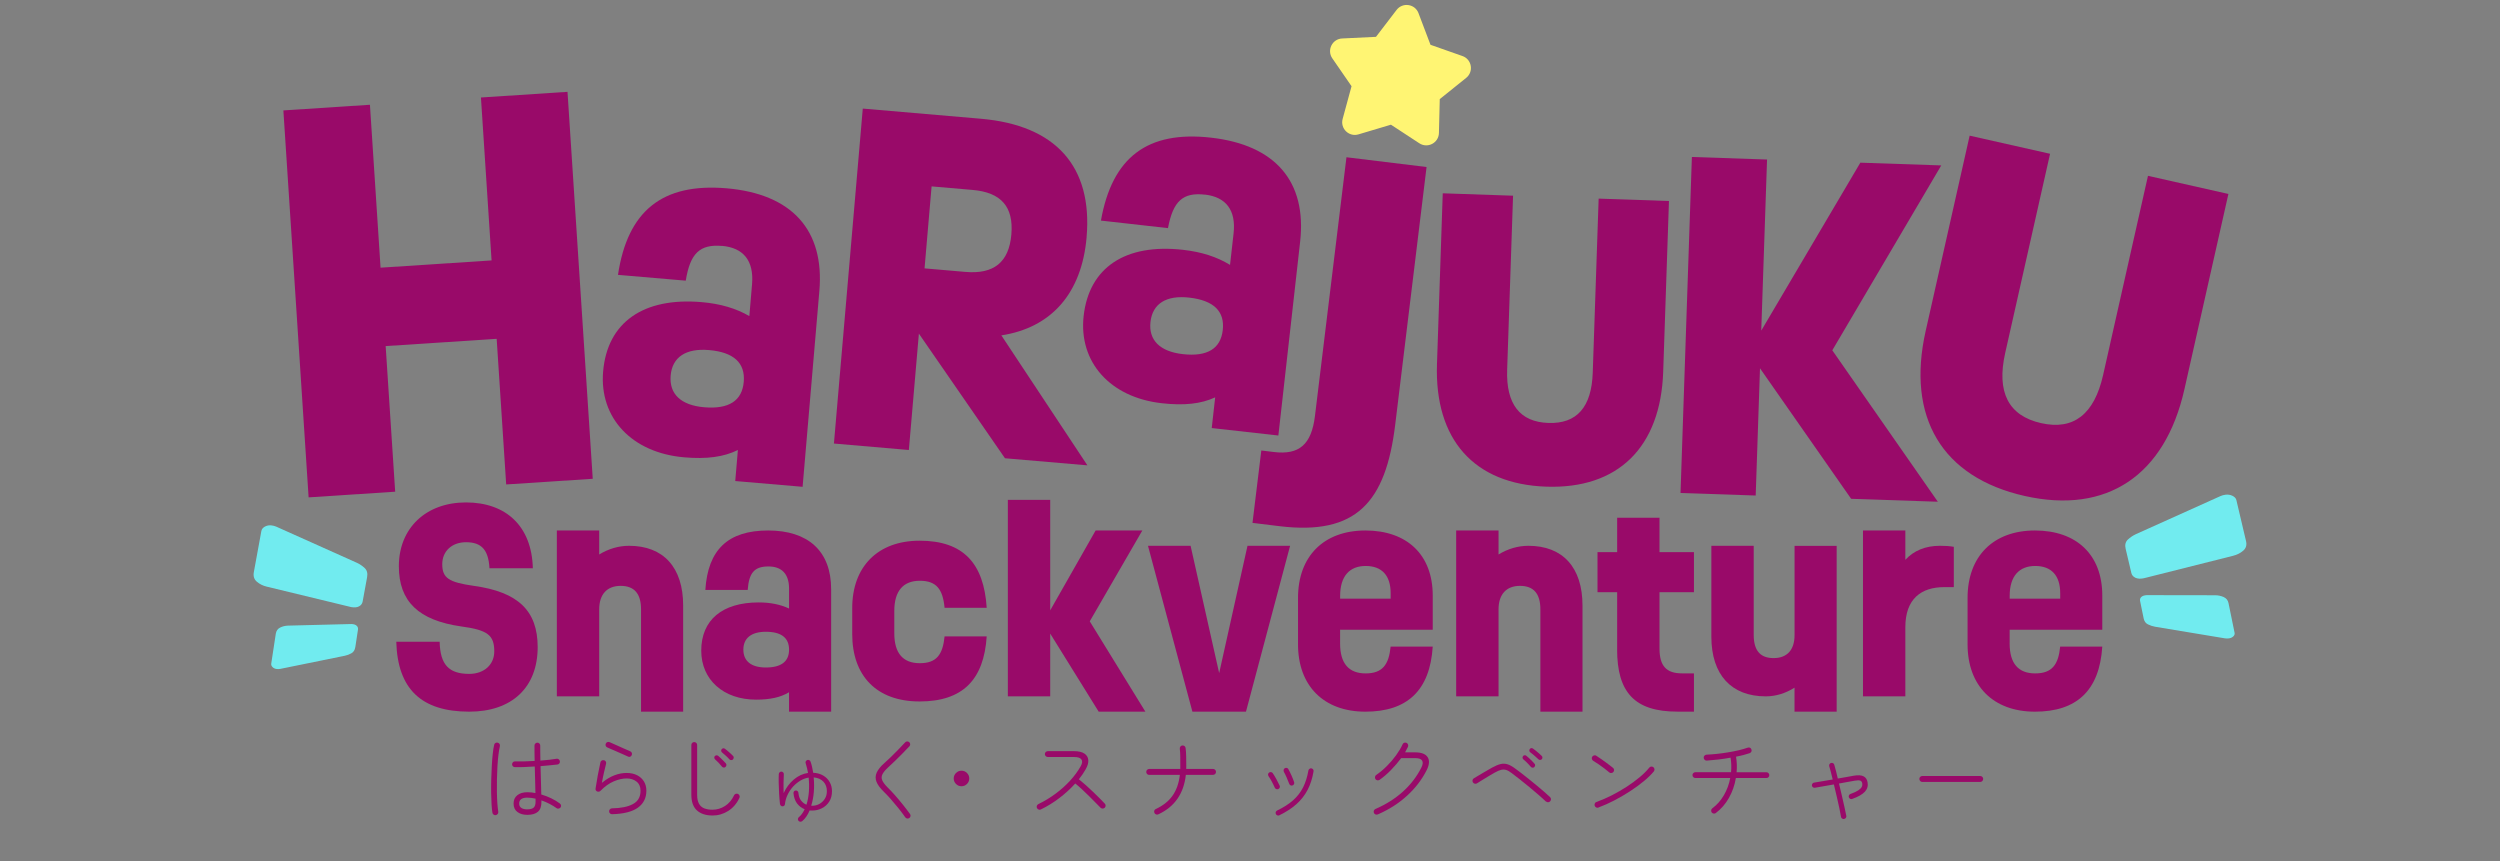 <?xml version="1.0" encoding="UTF-8"?>
<svg id="Layer_1" data-name="Layer 1" xmlns="http://www.w3.org/2000/svg" viewBox="0 0 720 248">
  <rect x="0" y="0" width="720" height="248" fill="#808080" stroke="none"/>
  <defs>
    <style>
      .cls-1 {
        fill: #fff573;
      }

      .cls-2 {
        fill: #990a69;
      }

      .cls-3 {
        fill: #71ebef;
      }
    </style>
  </defs>
  <g>
    <path class="cls-2" d="M143.04,97.58l-31.97,2.09,2.74,41.94-24.93,1.63-7.27-111.44,24.93-1.63,3.06,46.92,31.97-2.09-3.06-46.92,24.93-1.63,7.27,111.44-24.93,1.63-2.74-41.94Z"/>
    <path class="cls-2" d="M207.95,70.83c-6.35-.54-9.18,2.06-10.45,10l-19.52-1.67c2.77-18.48,12.81-26.5,31.27-24.93,18.81,1.61,28.23,12.01,26.73,29.53l-4.83,56.44-19.4-1.66.76-8.94c-4.08,2.02-8.99,2.67-15.46,2.11-15.05-1.29-24.5-11.33-23.35-24.74,1.21-14.11,11.54-21.4,28.36-19.96,5.41.46,9.91,1.8,13.75,4.02l.78-9.17c.57-6.7-2.42-10.51-8.65-11.05ZM202.8,117.29c7.17.61,10.94-1.91,11.4-7.32.46-5.41-2.82-8.53-10-9.15-6.7-.57-10.6,2.05-11.05,7.35-.45,5.29,2.94,8.54,9.64,9.12Z"/>
    <path class="cls-2" d="M312.95,68.27c-1.4,16.25-10.18,26.11-24.56,28.32l24.78,37.43-23.74-2.04-24.79-35.89-2.89,33.51-21.58-1.86,8.31-96.47,34.02,2.93c21.58,1.86,32.19,13.77,30.44,34.08ZM278.07,78.31c8.12.7,12.51-2.76,13.2-10.76.69-8-2.92-12.14-11.17-12.85l-11.8-1.02-2.03,23.61,11.8,1.02Z"/>
    <path class="cls-2" d="M347,56.06c-6.28-.71-9.15,1.8-10.62,9.64l-19.31-2.17c3.23-18.24,13.39-25.94,31.65-23.89,18.61,2.09,27.67,12.65,25.72,29.97l-6.27,55.82-19.19-2.15.99-8.84c-4.1,1.9-8.98,2.41-15.38,1.69-14.89-1.67-23.98-11.88-22.5-25.14,1.57-13.96,12-20.91,28.63-19.04,5.35.6,9.78,2.04,13.53,4.34l1.02-9.07c.74-6.63-2.12-10.48-8.28-11.18ZM340.66,101.99c7.09.8,10.9-1.6,11.5-6.95.6-5.35-2.57-8.53-9.67-9.33-6.63-.74-10.56,1.76-11.15,6.99-.59,5.23,2.69,8.55,9.32,9.29Z"/>
    <path class="cls-2" d="M363.26,129.74l3.61.44c7.23.88,10.83-2.07,11.84-10.4l9.07-74.49,23.07,2.81-9.03,74.21c-2.72,22.37-11.22,31.92-33.32,29.23l-7.78-.95,2.54-20.85Z"/>
    <path class="cls-2" d="M413.85,104.86l1.66-49.19,20.25.69-1.7,50.14c-.33,9.89,3.66,15.03,11.88,15.31,8.22.28,12.44-4.59,12.77-14.47l1.7-50.14,20.25.69-1.66,49.19c-.73,21.68-12.95,33.79-33.67,33.08-20.84-.71-32.21-13.61-31.48-35.29Z"/>
    <path class="cls-2" d="M506.88,106.04l-1.24,36.67-21.65-.73,3.27-96.77,21.65.73-1.67,49.28,28.54-48.37,23.3.79-31.38,53.25,30.39,43.61-24.96-.84-26.26-37.6Z"/>
    <path class="cls-2" d="M554.59,95.33l12.67-56.26,23.16,5.22-12.92,57.35c-2.55,11.31.93,18.1,10.33,20.22,9.4,2.12,15.32-2.56,17.87-13.87l12.92-57.35,23.16,5.22-12.67,56.26c-5.58,24.79-22.29,36.06-46,30.72-23.84-5.37-34.1-22.71-28.52-47.51Z"/>
  </g>
  <g>
    <path class="cls-2" d="M132.8,180.41c-12.27-1.76-17.93-7.2-17.93-17.34,0-10.95,7.79-18.37,19.33-18.37s18.96,6.84,19.26,18.96h-12.49c-.29-5.29-2.28-7.5-6.76-7.5-4.04,0-6.84,2.57-6.84,6.32,0,3.97,1.84,5.22,9.11,6.25,12.71,1.76,18.37,7.13,18.37,17.64,0,11.61-7.42,18.59-19.7,18.59-13.74,0-20.65-6.47-21.02-20.14h12.49c.15,6.61,2.65,9.26,8.53,9.26,4.26,0,7.2-2.65,7.2-6.47,0-4.7-1.91-6.17-9.55-7.2Z"/>
    <path class="cls-2" d="M160.37,152.78h12.2v6.91c2.65-1.62,5.59-2.5,8.6-2.5,9.92,0,15.58,6.25,15.58,17.2v30.57h-12.13v-29.47c0-4.56-1.98-6.76-5.88-6.76s-6.17,2.43-6.17,6.76v25.06h-12.2v-47.77Z"/>
    <path class="cls-2" d="M221.29,163.14c-3.97,0-5.59,1.76-5.95,6.76h-12.2c.73-11.61,6.54-17.12,18.08-17.12s18.15,5.95,18.15,16.9v35.28h-12.13v-5.59c-2.43,1.47-5.44,2.13-9.48,2.13-9.41,0-15.8-5.73-15.8-14.11,0-8.82,6.03-13.89,16.54-13.89,3.38,0,6.25.59,8.75,1.76v-5.73c0-4.19-2.06-6.39-5.95-6.39ZM220.56,192.24c4.48,0,6.69-1.76,6.69-5.14s-2.2-5.15-6.69-5.15c-4.19,0-6.47,1.84-6.47,5.15s2.28,5.14,6.47,5.14Z"/>
    <path class="cls-2" d="M245.44,182.62v-7.5c0-11.98,7.42-19.4,19.4-19.4,12.64,0,18.52,6.54,19.33,19.33h-12.13c-.51-5.37-2.35-7.79-7.13-7.79s-7.35,2.94-7.35,8.67v6.47c0,5.73,2.5,8.6,7.35,8.6s6.61-2.5,7.13-7.72h12.13c-.81,12.49-6.91,18.74-19.33,18.74s-19.4-7.42-19.4-19.4Z"/>
    <path class="cls-2" d="M302.46,182.47v18.08h-12.2v-56.59h12.2v31.82l13.08-23h13.45l-15.14,26.16,16.02,26.02h-13.45l-13.96-22.49Z"/>
    <path class="cls-2" d="M330.62,157.19h12.27l8.23,36.67,8.16-36.67h12.27l-12.71,47.77h-15.43l-12.79-47.77Z"/>
    <path class="cls-2" d="M373.83,185.56v-13.38c0-11.98,7.42-19.4,19.4-19.4s19.4,6.98,19.4,18.74v9.85h-26.68v3.97c0,5.73,2.5,8.6,7.35,8.6s6.69-2.5,7.2-7.72h12.13c-.81,12.71-7.42,18.74-19.4,18.74s-19.4-7.42-19.4-19.4ZM400.51,172.4v-1.54c0-5.15-2.57-7.86-7.2-7.86s-7.35,2.94-7.35,8.6v.81h14.55Z"/>
    <path class="cls-2" d="M419.38,152.78h12.2v6.91c2.65-1.62,5.59-2.5,8.6-2.5,9.92,0,15.58,6.25,15.58,17.2v30.57h-12.13v-29.47c0-4.56-1.98-6.76-5.88-6.76s-6.17,2.43-6.17,6.76v25.06h-12.2v-47.77Z"/>
    <path class="cls-2" d="M465.74,187.02v-16.46h-5.66v-11.54h5.66v-9.92h12.2v9.92h9.92v11.54h-9.92v16.24c0,5,1.98,7.13,6.47,7.13h3.45v11.02h-4.78c-12.42,0-17.35-5.66-17.35-17.93Z"/>
    <path class="cls-2" d="M528.95,204.96h-12.13v-6.91c-2.57,1.62-5.37,2.5-8.3,2.5-9.85,0-15.65-6.17-15.65-17.2v-26.16h12.2v25.65c0,4.48,1.84,6.69,5.73,6.69s6.03-2.35,6.03-6.61v-25.72h12.13v47.77Z"/>
    <path class="cls-2" d="M536.54,152.78h12.2v8.45c2.43-2.65,5.81-4.04,9.92-4.04,1.62,0,2.79.07,4.04.29v11.61h-2.72c-6.69,0-11.24,3.38-11.24,11.54v19.92h-12.2v-47.77Z"/>
    <path class="cls-2" d="M566.66,185.56v-13.38c0-11.98,7.42-19.4,19.4-19.4s19.4,6.98,19.4,18.74v9.85h-26.68v3.97c0,5.73,2.5,8.6,7.35,8.6s6.69-2.5,7.2-7.72h12.13c-.81,12.71-7.42,18.74-19.4,18.74s-19.4-7.42-19.4-19.4ZM593.34,172.4v-1.54c0-5.15-2.57-7.86-7.2-7.86s-7.35,2.94-7.35,8.6v.81h14.55Z"/>
  </g>
  <path class="cls-1" d="M408.52,3.77l3.46,9.13,9.21,3.24c2.7.95,3.3,4.49,1.07,6.29l-7.61,6.11-.24,9.76c-.07,2.86-3.25,4.53-5.65,2.96l-8.17-5.35-9.35,2.79c-2.74.82-5.31-1.69-4.56-4.45l2.56-9.42-5.54-8.03c-1.62-2.35-.03-5.58,2.83-5.72l9.75-.47,5.93-7.75c1.74-2.27,5.3-1.75,6.31.92Z"/>
  <path class="cls-3" d="M616.34,173.05c-.09-.44.03-.82.37-1.13.34-.31.87-.49,1.6-.52l19.62.03c.87,0,1.69.17,2.47.51.77.34,1.24.92,1.41,1.75l1.75,8.56c.08.39-.05.74-.39,1.05s-.77.5-1.29.56c-.39.04-.76.04-1.11-.02l-20.09-3.34c-.7-.12-1.38-.34-2.05-.67-.67-.32-1.09-.9-1.26-1.73l-1.03-5.05Z"/>
  <path class="cls-3" d="M612.19,158.08c-.27-1.14-.06-2.03.63-2.68.69-.64,1.45-1.16,2.29-1.55l24.37-10.97c.42-.19.9-.33,1.44-.4.72-.09,1.4,0,2.03.31s1.01.72,1.13,1.25l2.78,11.8c.27,1.14,0,2.06-.82,2.76-.81.7-1.79,1.19-2.93,1.47l-25.71,6.47c-.98.2-1.78.15-2.41-.15-.63-.3-1.01-.75-1.16-1.36l-1.64-6.96Z"/>
  <path class="cls-3" d="M102.32,186.38c-.13.83-.49,1.42-1.11,1.76-.61.34-1.24.58-1.88.71l-18.56,3.78c-.32.07-.66.08-1.03.05-.49-.05-.9-.22-1.22-.53s-.46-.65-.4-1.04l1.31-8.59c.13-.83.54-1.43,1.25-1.78.71-.35,1.47-.54,2.28-.56l18.24-.46c.68.02,1.18.18,1.51.48.33.3.46.68.39,1.12l-.77,5.07Z"/>
  <path class="cls-3" d="M104.44,173.25c-.11.61-.46,1.07-1.04,1.38-.58.31-1.33.38-2.26.21l-24.36-5.9c-1.08-.26-2.02-.73-2.81-1.41-.79-.68-1.08-1.59-.87-2.74l2.17-11.85c.1-.54.44-.97,1.02-1.28s1.21-.43,1.89-.35c.51.06.97.18,1.37.36l23.27,10.43c.8.37,1.54.87,2.21,1.5.67.63.9,1.52.69,2.66l-1.28,6.99Z"/>
  <g>
    <path class="cls-2" d="M142.79,234.76c-.23.03-.44-.01-.63-.15s-.31-.31-.34-.54c-.11-.6-.19-1.39-.25-2.39s-.1-2.12-.12-3.37c-.02-1.25,0-2.54.03-3.88.03-1.34.09-2.64.16-3.91.07-1.27.16-2.43.28-3.48.11-1.06.25-1.91.41-2.56.05-.23.18-.4.37-.51.19-.11.4-.14.63-.09s.41.18.53.37.16.41.11.63c-.16.67-.3,1.51-.42,2.53-.12,1.02-.22,2.13-.29,3.34s-.12,2.44-.14,3.71-.03,2.49-.01,3.68c.02,1.19.06,2.27.13,3.25s.16,1.77.26,2.39c.03.23-.01.43-.15.62-.13.18-.31.3-.54.36ZM151.87,234.68c-1.16,0-2.11-.27-2.85-.82-.74-.55-1.11-1.36-1.11-2.43s.36-1.82,1.07-2.4c.71-.58,1.68-.87,2.92-.87.77,0,1.54.08,2.3.24-.02-1.04-.04-2.23-.08-3.56s-.07-2.7-.11-4.09c-1.07.07-2.11.12-3.11.16s-1.87.04-2.61.03c-.23,0-.42-.08-.58-.25s-.24-.37-.24-.59c.02-.25.11-.45.28-.61s.37-.23.59-.21c.72.02,1.58.02,2.57,0,.99-.02,2.02-.06,3.07-.13-.02-.79-.03-1.57-.04-2.32,0-.76-.01-1.46-.01-2.11,0-.23.08-.43.25-.59s.37-.25.59-.25.42.08.58.25c.16.17.24.37.24.59,0,.67,0,1.37.01,2.1,0,.73.02,1.47.04,2.23.91-.07,1.78-.15,2.59-.24s1.5-.19,2.06-.29c.23-.04.44.01.62.15.18.13.29.31.33.54s0,.44-.13.63c-.12.19-.31.31-.55.34-.58.07-1.3.15-2.15.22s-1.76.16-2.73.25c.04,1.53.07,3.01.12,4.45.04,1.43.08,2.67.09,3.71,1.04.3,2.01.68,2.93,1.13.92.46,1.72.94,2.4,1.45.19.12.31.3.36.53s0,.44-.14.63c-.14.18-.33.29-.55.33s-.44,0-.63-.15c-.54-.4-1.2-.8-1.95-1.2-.76-.4-1.55-.73-2.38-1.02v.42c.02,1.3-.32,2.25-1,2.85-.69.6-1.7.9-3.04.9ZM151.87,233.09c.86,0,1.47-.17,1.83-.51.36-.34.54-.89.54-1.65v-.92c-.4-.09-.8-.16-1.2-.21-.4-.05-.79-.08-1.17-.08-1.57,0-2.35.57-2.35,1.72,0,.55.21.96.62,1.24.41.28.99.42,1.73.42Z"/>
    <path class="cls-2" d="M176.26,234.49c-.23,0-.43-.08-.59-.24-.17-.16-.25-.35-.25-.58,0-.25.08-.45.24-.61.16-.16.35-.25.58-.26,2.57-.04,4.58-.44,6.04-1.23,1.46-.78,2.19-2.06,2.19-3.84,0-1.14-.38-2.02-1.15-2.63-.77-.61-1.72-.91-2.86-.91s-2.37.28-3.68.83c-1.31.55-2.6,1.47-3.87,2.76-.12.12-.28.2-.46.22s-.36,0-.51-.07c-.33-.18-.48-.46-.42-.84.18-1.14.38-2.38.62-3.7.24-1.32.5-2.6.78-3.85.05-.23.18-.4.38-.51.2-.11.42-.14.65-.09.23.05.4.18.51.37.11.19.14.41.09.63-.18.7-.37,1.53-.59,2.47s-.43,1.96-.62,3.05c1.23-1.02,2.46-1.75,3.67-2.2,1.21-.45,2.37-.66,3.46-.65,1.16,0,2.16.22,3.01.65.84.43,1.5,1.03,1.97,1.79.47.77.7,1.66.7,2.68,0,2.08-.81,3.7-2.43,4.87-1.62,1.17-4.1,1.8-7.44,1.89ZM180.88,217.89c-.39-.18-.85-.38-1.39-.62-.54-.24-1.1-.48-1.68-.74-.58-.25-1.13-.49-1.64-.71-.51-.22-.94-.41-1.29-.57-.21-.09-.36-.24-.44-.46s-.07-.44.04-.65c.09-.21.24-.35.46-.42.22-.07.44-.06.65.03.49.21,1.1.48,1.82.81s1.45.65,2.19.98c.74.33,1.37.6,1.9.83.21.09.36.24.45.45.09.21.09.42,0,.63-.09.23-.24.39-.45.48-.21.09-.42.08-.63-.03Z"/>
    <path class="cls-2" d="M205.18,234.86c-1.88,0-3.37-.48-4.45-1.45s-1.62-2.47-1.62-4.51v-14.36c0-.23.08-.42.24-.58.16-.16.35-.24.58-.24.25,0,.45.08.61.24.16.16.24.35.24.58v14.36c0,1.09.18,1.95.54,2.59.36.63.88,1.08,1.54,1.33.67.25,1.44.38,2.32.38,1.3,0,2.51-.36,3.63-1.08s1.98-1.74,2.6-3.06c.09-.21.25-.36.48-.44.23-.08.45-.07.66.04.21.11.36.27.44.49.08.22.07.44-.04.65-.76,1.62-1.83,2.87-3.22,3.75-1.39.88-2.9,1.32-4.54,1.32ZM208.93,220.9c-.14.12-.31.18-.5.16s-.36-.11-.5-.26c-.23-.3-.55-.66-.95-1.1-.41-.43-.76-.77-1.06-1.02-.12-.12-.19-.27-.21-.45-.02-.18.03-.33.16-.48.14-.14.3-.21.49-.22s.35.05.49.17c.19.16.43.37.7.63.27.26.54.54.82.82.27.28.5.52.67.71.14.16.19.33.16.53-.04.19-.12.36-.26.5ZM211.06,218.74c-.12.12-.29.18-.49.17s-.37-.08-.51-.22c-.25-.3-.58-.65-1.02-1.04-.43-.4-.8-.71-1.09-.94-.14-.12-.22-.27-.25-.45s.02-.34.15-.5c.3-.32.62-.34.98-.08.19.14.44.33.73.58s.58.5.87.77c.29.26.52.49.7.69.14.14.2.31.18.51-.02.2-.1.37-.24.51Z"/>
    <path class="cls-2" d="M230.99,236.5c-.14.12-.31.18-.51.16s-.37-.11-.51-.26c-.12-.14-.18-.32-.17-.53,0-.21.09-.38.25-.5.69-.58,1.25-1.35,1.69-2.32-.84-.32-1.56-.85-2.15-1.61-.59-.76-.95-1.75-1.07-2.98-.02-.19.03-.37.14-.53s.28-.25.49-.26c.19-.03.37.01.53.15s.25.3.26.51c.09.95.35,1.7.78,2.24.43.55.95.94,1.54,1.19.37-1.14.6-2.4.7-3.76.1-1.36.07-2.71-.07-4.05-.81.12-1.6.41-2.36.86-.76.45-1.46,1.02-2.1,1.7-.63.69-1.16,1.46-1.58,2.34-.42.87-.69,1.8-.79,2.78-.02.18-.1.32-.24.44-.14.12-.31.16-.5.15-.18,0-.33-.07-.45-.2s-.2-.29-.24-.46c-.11-.95-.19-1.97-.25-3.06-.06-1.09-.1-2.13-.12-3.13-.02-.99,0-1.81.03-2.44.02-.21.1-.38.24-.51.14-.13.32-.2.53-.2.19.02.36.1.5.25.14.15.2.33.18.54-.04.6-.06,1.39-.08,2.36s0,1.99.03,3.05c.7-1.55,1.68-2.85,2.92-3.91,1.24-1.06,2.61-1.69,4.1-1.9-.09-.49-.19-.97-.3-1.44-.11-.47-.24-.92-.38-1.36-.07-.19-.06-.38.04-.55s.23-.3.41-.37c.19-.07.38-.06.57.03s.31.23.38.42c.18.49.33,1.01.45,1.56.12.54.23,1.1.32,1.66,1.13.05,2.09.32,2.9.81.81.48,1.43,1.11,1.86,1.89.43.77.65,1.65.65,2.61,0,1.18-.27,2.18-.8,3.01-.54.83-1.24,1.46-2.11,1.9-.87.44-1.8.66-2.79.66h-.37c-.12,0-.25,0-.37-.03-.54,1.32-1.27,2.36-2.16,3.11ZM233.63,232.06h.26c.76,0,1.46-.18,2.1-.53.64-.35,1.16-.84,1.56-1.48.4-.63.59-1.37.59-2.22,0-1.09-.33-1.99-1-2.71-.67-.71-1.6-1.12-2.8-1.23.14,1.39.15,2.79.04,4.2-.11,1.41-.37,2.73-.75,3.96Z"/>
    <path class="cls-2" d="M261.88,235.6c-.18.12-.38.17-.61.13-.23-.04-.41-.15-.55-.34-.62-.88-1.28-1.77-2.01-2.67-.72-.9-1.44-1.75-2.15-2.56-.71-.81-1.39-1.52-2.02-2.14-1.07-1.04-1.78-2-2.12-2.88-.34-.88-.32-1.75.07-2.63s1.13-1.79,2.22-2.76c.53-.46,1.14-1.03,1.85-1.71.7-.69,1.42-1.41,2.15-2.16.73-.76,1.39-1.45,1.99-2.09.16-.17.35-.26.58-.26s.42.07.58.21c.17.16.27.36.28.59,0,.24-.07.43-.22.59-.63.67-1.32,1.38-2.06,2.14-.74.76-1.46,1.47-2.17,2.15-.7.68-1.33,1.26-1.87,1.76-.83.76-1.38,1.43-1.68,2.02-.29.59-.3,1.18-.04,1.77.26.59.79,1.28,1.58,2.07.65.63,1.35,1.38,2.1,2.23.75.85,1.5,1.74,2.24,2.67s1.44,1.83,2.07,2.71c.14.18.19.38.14.61-.04.23-.16.41-.36.55Z"/>
    <path class="cls-2" d="M276.91,226.44c-.62,0-1.14-.22-1.58-.66s-.66-.97-.66-1.58.22-1.14.66-1.58.97-.66,1.58-.66,1.14.22,1.58.66c.44.44.66.97.66,1.58s-.22,1.14-.66,1.58c-.44.44-.97.66-1.58.66Z"/>
    <path class="cls-2" d="M299.79,233.12c-.21.11-.43.12-.65.04-.22-.08-.38-.22-.49-.44-.11-.21-.12-.43-.04-.65.08-.22.22-.38.44-.49,1.74-.84,3.38-1.83,4.92-2.97s2.93-2.38,4.17-3.72c1.24-1.35,2.27-2.75,3.1-4.21.47-.83.55-1.48.22-1.95-.33-.47-1.03-.71-2.12-.71h-7.55c-.23,0-.43-.08-.61-.25s-.26-.37-.26-.59c0-.25.09-.45.26-.61s.38-.24.61-.24h7.55c1.28,0,2.27.23,2.96.69.69.46,1.06,1.08,1.13,1.86.07.78-.18,1.67-.74,2.65-.56,1-1.22,1.97-1.98,2.9.65.51,1.32,1.08,2.02,1.7.69.62,1.38,1.26,2.06,1.91.68.65,1.31,1.27,1.89,1.85.58.58,1.07,1.09,1.48,1.53.18.18.26.38.26.62s-.09.44-.26.59c-.18.16-.38.24-.61.24s-.43-.09-.61-.26c-.41-.4-.89-.9-1.46-1.49-.57-.59-1.19-1.21-1.86-1.87-.67-.66-1.34-1.3-2.01-1.93-.67-.62-1.31-1.18-1.93-1.68-1.34,1.48-2.85,2.87-4.55,4.17-1.7,1.3-3.48,2.4-5.34,3.3Z"/>
    <path class="cls-2" d="M333.62,234.52c-.21.11-.43.12-.66.04s-.39-.22-.48-.44c-.11-.21-.12-.43-.04-.66.08-.23.22-.39.44-.47,2.09-.97,3.7-2.25,4.82-3.84,1.12-1.59,1.82-3.58,2.1-5.98h-8.84c-.23,0-.43-.08-.59-.25-.17-.17-.25-.37-.25-.59,0-.25.08-.45.25-.62.17-.17.37-.25.59-.25h8.97v-.87c0-.86,0-1.74-.01-2.63,0-.89-.06-1.66-.14-2.31-.02-.25.04-.46.18-.65s.33-.29.55-.3c.23-.04.43.02.62.16.18.14.29.33.33.58.09.7.14,1.52.16,2.44.02.92.03,1.83.03,2.73,0,.14,0,.28-.01.42s-.01.28-.01.42h7.71c.25,0,.45.08.62.25.17.17.25.37.25.62,0,.23-.08.43-.25.59-.17.17-.37.25-.62.25h-7.81c-.6,5.4-3.23,9.18-7.89,11.35Z"/>
    <path class="cls-2" d="M368.15,227.26c-.18.07-.37.07-.57,0s-.35-.2-.44-.4c-.26-.6-.55-1.19-.87-1.78-.32-.59-.62-1.09-.92-1.52-.12-.18-.17-.36-.15-.57.03-.2.13-.36.3-.49.18-.12.37-.17.57-.13s.37.14.49.32c.33.48.68,1.05,1.04,1.72.36.67.67,1.29.94,1.85.09.19.09.39.01.58s-.21.33-.41.42ZM368.46,234.81c-.18.09-.37.1-.57.03-.2-.07-.35-.2-.44-.4-.09-.19-.1-.39-.03-.58s.19-.33.37-.42c1.87-.9,3.41-1.88,4.62-2.96s2.17-2.31,2.88-3.71c.7-1.4,1.21-3.02,1.53-4.87.04-.19.14-.35.32-.48s.36-.17.55-.13c.21.04.37.14.49.3s.15.36.12.57c-.33,1.99-.9,3.76-1.7,5.3-.8,1.55-1.87,2.92-3.21,4.12-1.34,1.2-2.98,2.27-4.94,3.22ZM372.24,226.21c-.19.07-.38.06-.57-.04-.18-.1-.31-.24-.38-.44-.23-.62-.48-1.23-.75-1.85s-.53-1.14-.78-1.58c-.09-.19-.11-.39-.07-.59.04-.2.15-.36.33-.46.19-.11.39-.14.59-.09.2.04.35.16.44.36.28.49.58,1.1.91,1.83.33.73.58,1.37.75,1.91.07.19.06.38-.04.57-.1.18-.24.31-.44.38Z"/>
    <path class="cls-2" d="M396.81,234.55c-.23.09-.45.09-.67.01s-.37-.23-.46-.46c-.09-.21-.09-.43,0-.65s.24-.37.45-.46c3.06-1.34,5.7-3.01,7.92-5.01,2.22-2.01,3.99-4.31,5.3-6.92.44-.86.51-1.53.22-2.01-.29-.48-.96-.71-1.99-.71h-4.04c-.86,1.16-1.84,2.3-2.93,3.42s-2.19,2.06-3.3,2.84c-.19.12-.41.17-.63.13-.23-.03-.41-.15-.55-.34-.12-.19-.17-.41-.13-.65.04-.24.15-.42.34-.54,1.07-.74,2.1-1.6,3.09-2.59.99-.99,1.87-2.02,2.65-3.1s1.4-2.12,1.86-3.13c.09-.23.24-.38.46-.46.22-.08.44-.07.67.01.21.11.36.27.44.49s.07.44-.01.65c-.25.51-.53,1.05-.84,1.61h2.93c1.79,0,2.99.47,3.58,1.4s.49,2.18-.3,3.75c-1.37,2.71-3.25,5.16-5.64,7.34-2.38,2.18-5.19,3.98-8.41,5.38Z"/>
    <path class="cls-2" d="M445.19,230.82c-.54-.53-1.24-1.16-2.08-1.89-.84-.73-1.74-1.49-2.69-2.28-.95-.79-1.87-1.53-2.76-2.23s-1.65-1.28-2.28-1.76c-.6-.46-1.13-.76-1.61-.91-.48-.15-.96-.16-1.46-.03-.5.13-1.1.39-1.81.78-.51.28-1.1.62-1.77,1.03-.67.41-1.31.8-1.91,1.17-.61.38-1.09.68-1.46.91-.19.12-.4.15-.63.09-.23-.06-.41-.19-.53-.38-.12-.21-.16-.43-.11-.65s.18-.39.37-.51c.37-.23.88-.53,1.52-.91.64-.38,1.31-.77,1.99-1.17s1.27-.74,1.74-1c.93-.51,1.74-.85,2.42-1.02.68-.17,1.35-.15,2.01.05.66.2,1.4.61,2.23,1.23.48.33,1.05.77,1.73,1.29.68.53,1.4,1.1,2.18,1.72.77.62,1.55,1.25,2.32,1.89.77.64,1.49,1.25,2.15,1.82.66.57,1.21,1.07,1.65,1.49.19.18.29.38.29.62s-.09.45-.26.62c-.16.18-.36.26-.59.26s-.44-.08-.62-.24ZM441.89,220.93c-.14.12-.3.18-.49.17-.18,0-.35-.08-.49-.22-.14-.18-.35-.41-.62-.7-.27-.29-.56-.58-.86-.86-.3-.28-.54-.5-.74-.66-.12-.11-.19-.25-.2-.44,0-.18.05-.35.17-.49.11-.12.25-.2.42-.22s.33.02.48.14c.21.16.47.38.78.67.31.29.61.58.91.88.3.3.54.55.71.77.12.12.18.28.16.46-.02.18-.1.35-.24.49ZM443.05,218.66c-.16-.16-.39-.37-.69-.63-.3-.26-.6-.53-.91-.79s-.57-.47-.78-.61c-.12-.09-.2-.22-.22-.41-.03-.18.01-.35.12-.49.09-.14.22-.23.4-.26s.33,0,.47.08c.23.14.51.35.83.62.33.27.65.55.98.82.33.27.58.51.75.7.14.12.21.28.22.48,0,.19-.06.36-.2.5-.12.12-.28.19-.47.2-.19,0-.36-.06-.5-.2Z"/>
    <path class="cls-2" d="M463.48,222.46c-.42-.37-.91-.76-1.45-1.17-.54-.41-1.09-.81-1.65-1.19-.55-.38-1.07-.71-1.54-.99-.19-.12-.32-.3-.38-.53-.06-.23-.03-.44.09-.63s.3-.33.54-.4.45-.04.65.11c.49.32,1.04.69,1.64,1.11.6.42,1.18.84,1.74,1.27.56.42,1.03.78,1.4,1.08.19.14.3.33.33.55.03.23-.03.44-.17.63-.14.18-.33.29-.57.33s-.44-.01-.62-.17ZM460.36,232.59c-.23.07-.45.06-.65-.04-.2-.1-.35-.26-.44-.49-.07-.21-.06-.43.03-.65.09-.22.25-.37.47-.44,1.48-.53,2.96-1.17,4.45-1.93,1.49-.76,2.91-1.58,4.28-2.47s2.6-1.8,3.72-2.73,2.04-1.85,2.76-2.75c.14-.19.33-.3.57-.32.24-.02.44.04.62.18.19.16.3.35.32.58.02.23-.04.44-.18.63-.74.9-1.7,1.84-2.89,2.82s-2.51,1.95-3.97,2.9c-1.46.95-2.97,1.83-4.53,2.64-1.56.81-3.08,1.49-4.55,2.03Z"/>
    <path class="cls-2" d="M494.17,234.15c-.18.14-.38.19-.62.16-.24-.04-.43-.14-.57-.32-.14-.19-.19-.41-.16-.65.04-.24.14-.42.32-.54,1.35-1,2.47-2.27,3.35-3.79.88-1.52,1.49-3.17,1.82-4.95h-10.06c-.23,0-.42-.08-.58-.24-.16-.16-.24-.35-.24-.58s.08-.43.24-.59.35-.25.58-.25h10.29c.07-.69.09-1.38.07-2.08-.03-.7-.09-1.41-.2-2.11-1.16.21-2.34.39-3.54.53-1.2.14-2.31.25-3.33.32-.23.02-.43-.06-.61-.24-.18-.18-.26-.38-.26-.61-.02-.23.06-.43.22-.59s.37-.26.59-.28c.92-.04,1.9-.11,2.97-.22,1.06-.11,2.14-.26,3.23-.44,1.09-.18,2.12-.38,3.09-.61s1.82-.48,2.56-.74c.23-.09.45-.08.66.01.21.1.35.26.42.49.09.21.08.42-.01.63-.1.21-.26.36-.49.45-.51.18-1.1.35-1.77.53-.67.18-1.39.33-2.16.48.25,1.51.3,3.01.16,4.49h8.6c.23,0,.42.08.58.25s.24.37.24.59-.08.42-.24.58c-.16.16-.35.24-.58.24h-8.81c-.33,2.04-1,3.95-1.99,5.71s-2.26,3.22-3.79,4.37Z"/>
    <path class="cls-2" d="M531.12,235.87c-.19.04-.38,0-.57-.12s-.29-.27-.33-.46c-.11-.67-.27-1.52-.49-2.55s-.47-2.13-.74-3.31c-.27-1.18-.55-2.35-.83-3.51-1.13.19-2.18.38-3.15.55-.98.18-1.75.31-2.31.4-.21.04-.4,0-.57-.13-.17-.12-.27-.29-.3-.5-.02-.21.04-.4.16-.57s.29-.26.5-.28c.49-.09,1.22-.21,2.19-.37.97-.16,2.01-.33,3.14-.53-.18-.77-.35-1.49-.53-2.14-.18-.65-.33-1.21-.47-1.69-.05-.19-.03-.38.07-.57s.25-.3.46-.36c.19-.05.38-.03.57.07.19.1.3.25.36.46.14.49.3,1.08.48,1.77.18.69.35,1.42.53,2.19.86-.14,1.7-.29,2.51-.44.81-.15,1.51-.28,2.11-.38,1.21-.21,2.14-.15,2.78.17s1.03.9,1.17,1.73c.19,1.04-.07,1.94-.78,2.72-.71.77-1.93,1.47-3.66,2.08-.19.07-.38.06-.57-.04-.18-.1-.31-.24-.38-.44-.07-.19-.06-.38.03-.57.09-.18.23-.31.42-.38,1.02-.37,1.78-.72,2.28-1.06.5-.33.83-.67.99-1,.16-.33.2-.68.13-1.03-.07-.37-.25-.62-.55-.75-.3-.13-.84-.13-1.61.01-.6.11-1.29.23-2.08.37s-1.61.29-2.45.45c.28,1.14.56,2.31.83,3.5.27,1.19.52,2.29.75,3.3s.4,1.85.53,2.52c.04.19,0,.38-.12.55s-.28.28-.49.32Z"/>
    <path class="cls-2" d="M553.61,225.2c-.23,0-.43-.09-.59-.26-.17-.18-.25-.38-.25-.61s.08-.43.25-.59c.17-.17.37-.25.59-.25h16.71c.23,0,.43.08.59.25.17.17.25.37.25.59s-.08.43-.25.61c-.17.18-.37.26-.59.26h-16.71Z"/>
  </g>
</svg>